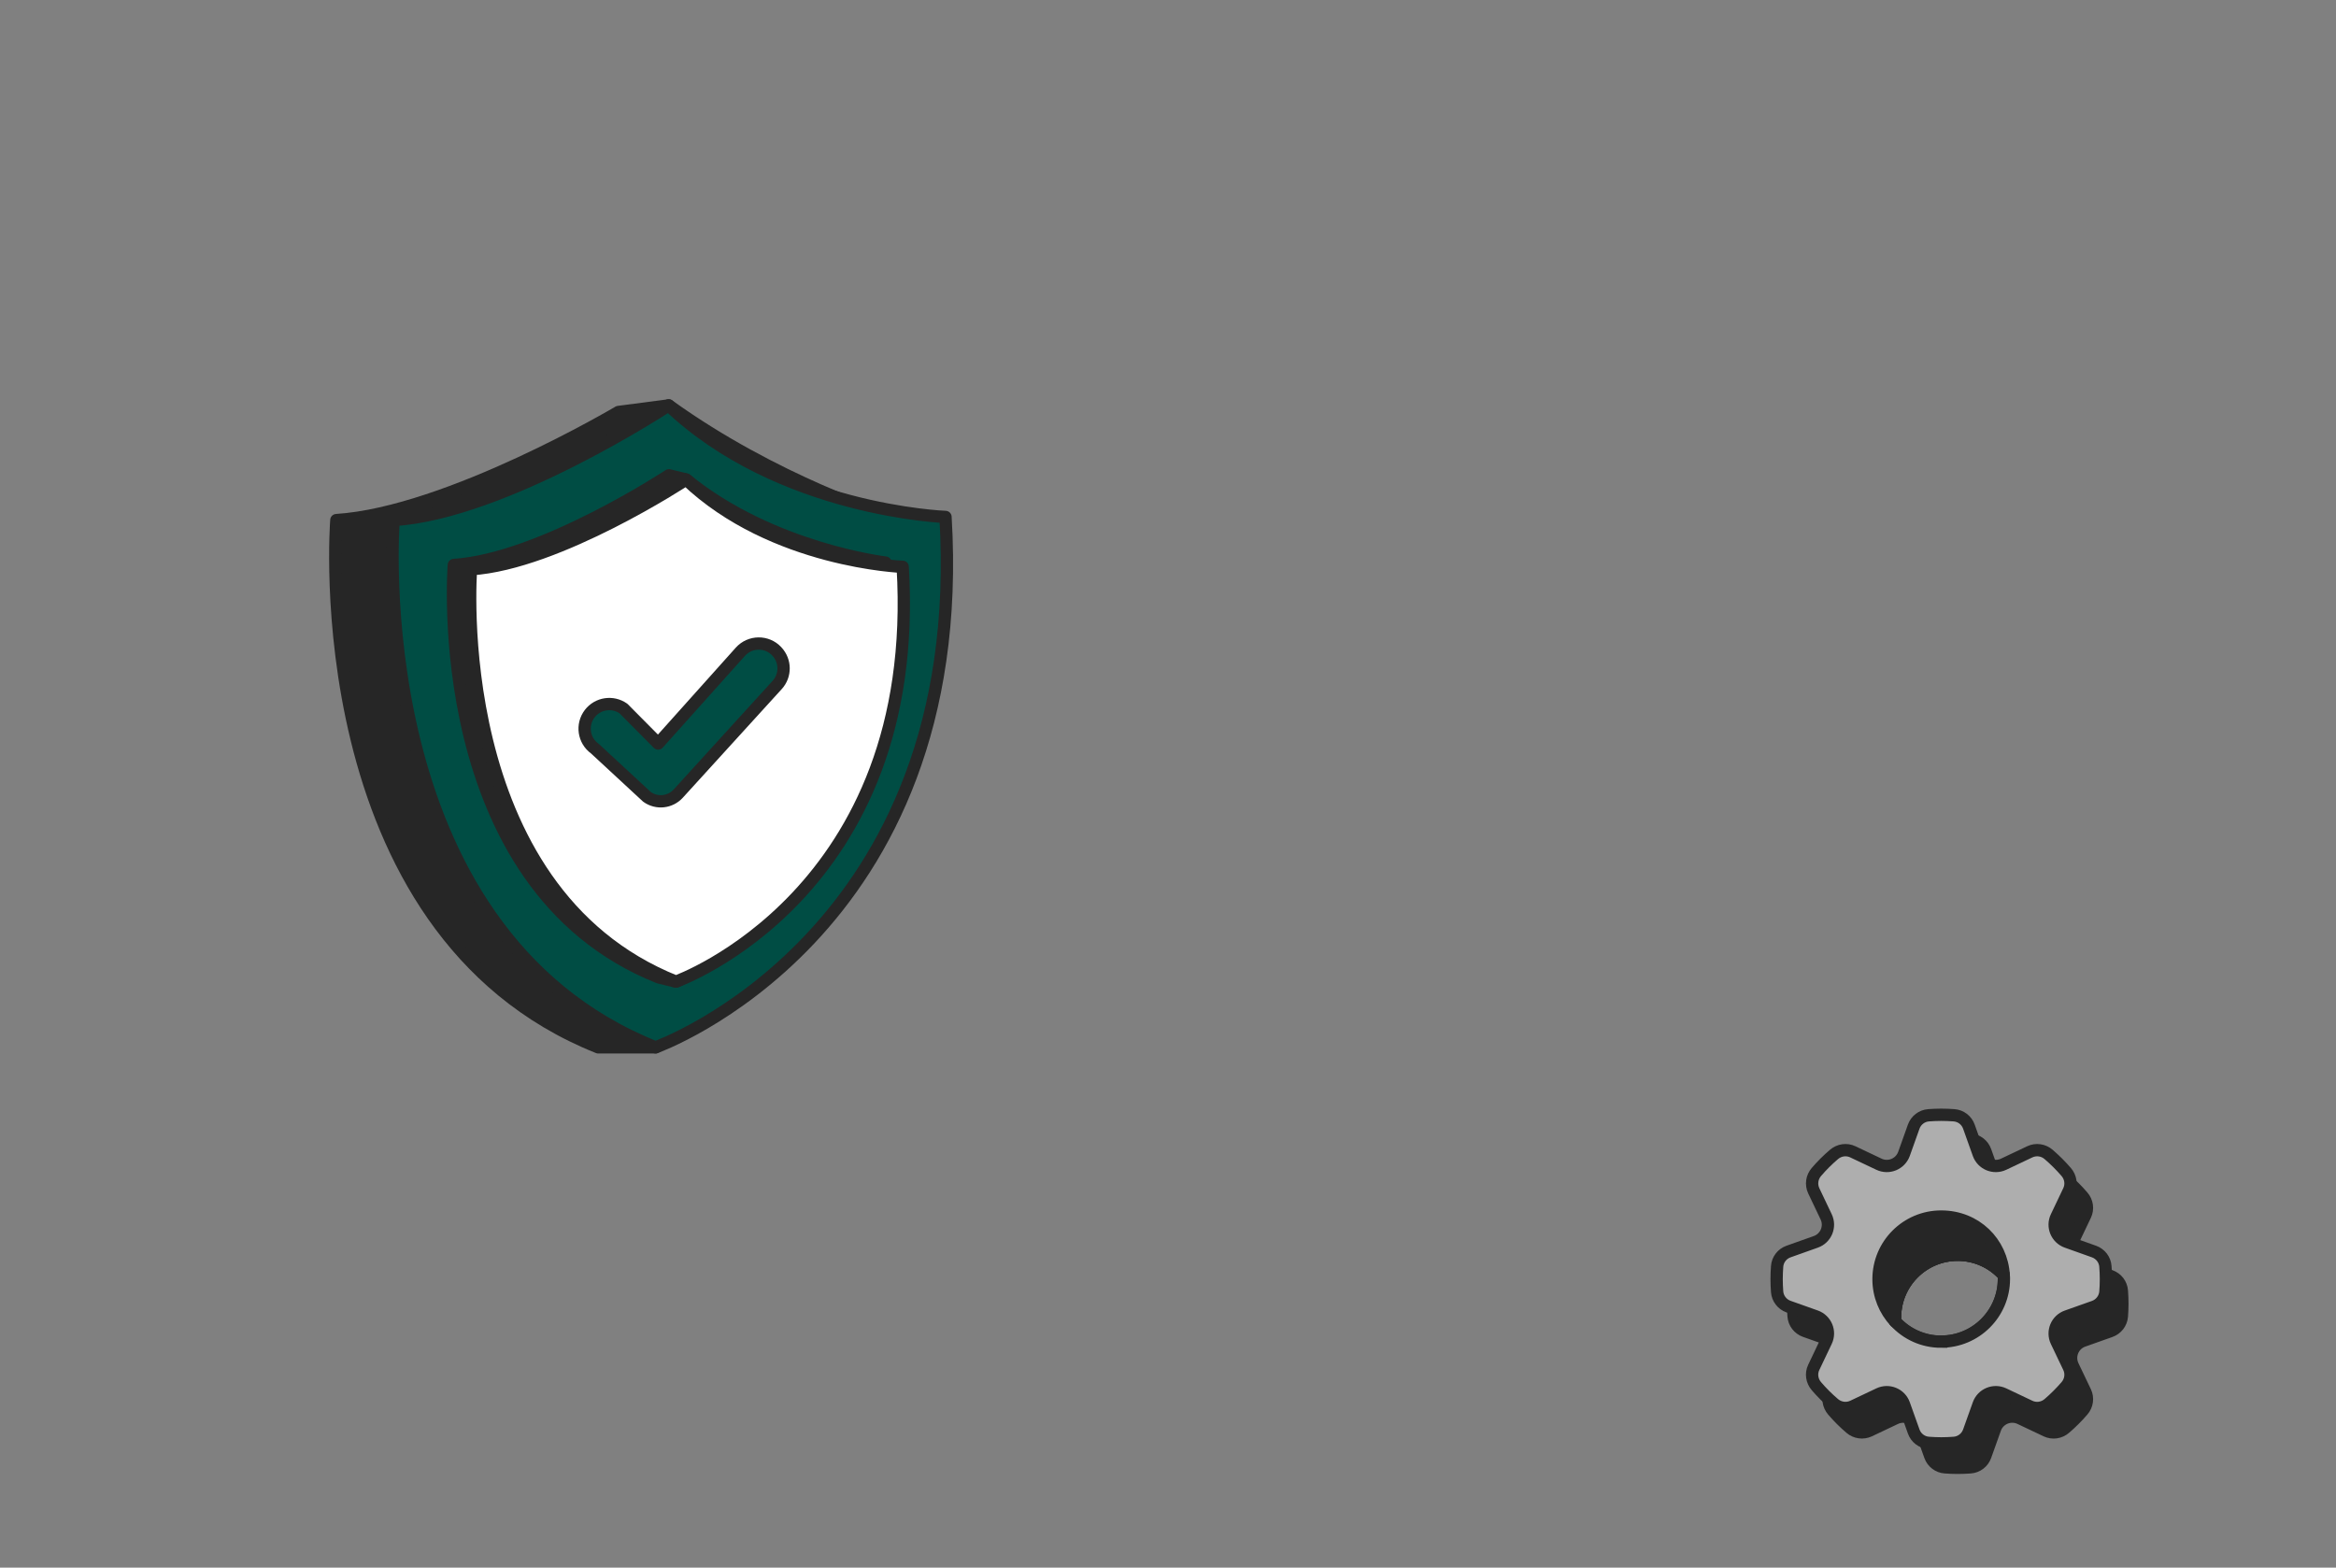 <svg width="380" height="255" viewBox="0 0 380 255" fill="none" xmlns="http://www.w3.org/2000/svg">
<rect x="0" y="0" width="380" height="255" fill="#808080" stroke="none"/>
<path d="M100.613 67.011C100.613 67.011 72.9 83.445 54.716 84.6C54.716 84.6 49.372 151.213 97.323 170.369H106.641C120.87 162.056 147.578 135.14 144.499 84.098C144.499 84.098 126.083 78.386 108.775 65.946L100.624 67.011H100.613Z" fill="#262626" stroke="#262626" stroke-width="2" stroke-linecap="round" stroke-linejoin="round"/>
<path d="M108.775 65.937C108.775 65.937 82.218 83.436 64.034 84.591C64.034 84.591 58.69 151.204 106.641 170.359C106.641 170.359 157.913 152.147 153.807 84.088C153.807 84.088 126.798 83.125 108.764 65.937H108.775Z" fill="#004D44" stroke="#262626" stroke-width="2" stroke-linecap="round" stroke-linejoin="round"/>
<path d="M108.814 77.312C108.814 77.312 88.043 90.996 73.824 91.899C73.824 91.899 69.648 144.005 107.153 158.984L109.951 159.667C117.136 156.475 146.882 138.614 144.044 91.508C144.044 91.508 125.579 89.349 111.621 77.995L108.824 77.312H108.814Z" fill="#262626" stroke="#262626" stroke-width="2" stroke-linecap="round" stroke-linejoin="round"/>
<path d="M111.612 78.004C111.612 78.004 90.842 91.689 76.623 92.592C76.623 92.592 72.447 144.698 109.952 159.677C109.952 159.677 150.053 145.431 146.843 92.201C146.843 92.201 125.711 91.448 111.622 78.004H111.612Z" fill="white" stroke="#262626" stroke-width="2" stroke-linecap="round" stroke-linejoin="round"/>
<path d="M101.418 115.252L107.064 120.944L120.437 106.015C122.007 104.268 124.744 104.228 126.355 105.945L126.385 105.985C127.814 107.511 127.834 109.87 126.425 111.416L110.334 129.086C109.016 130.532 106.832 130.763 105.242 129.618L96.769 121.777C94.927 120.452 94.555 117.882 95.934 116.085C97.242 114.388 99.657 114.017 101.418 115.252Z" fill="#004D44" stroke="#262626" stroke-width="2" stroke-linecap="round" stroke-linejoin="round"/>
<path d="M345.168 209.976C345.088 208.871 344.353 207.928 343.316 207.556L338.889 205.98C337.228 205.388 336.443 203.5 337.198 201.914L339.221 197.667C339.704 196.653 339.523 195.458 338.788 194.615C337.913 193.601 336.957 192.647 335.93 191.764C335.085 191.031 333.887 190.85 332.871 191.332L328.614 193.35C327.024 194.103 325.122 193.32 324.539 191.663L322.959 187.236C322.586 186.192 321.641 185.469 320.534 185.389C319.849 185.338 319.165 185.308 318.461 185.308C317.756 185.308 317.082 185.338 316.408 185.389C315.301 185.469 314.355 186.202 313.982 187.236L312.403 191.663C311.809 193.32 309.917 194.103 308.327 193.35L304.07 191.332C303.054 190.85 301.867 191.031 301.011 191.764C299.985 192.637 299.029 193.591 298.153 194.615C297.419 195.458 297.248 196.653 297.72 197.667L299.743 201.914C300.498 203.5 299.713 205.398 298.053 205.98L293.615 207.556C292.568 207.928 291.844 208.871 291.763 209.976C291.713 210.658 291.683 211.341 291.683 212.044C291.683 212.747 291.713 213.419 291.763 214.092C291.844 215.196 292.578 216.14 293.615 216.512L298.053 218.088C299.713 218.68 300.498 220.568 299.743 222.154L297.72 226.401C297.237 227.415 297.419 228.599 298.153 229.453C299.029 230.477 299.985 231.431 301.011 232.304C301.856 233.037 303.054 233.208 304.07 232.736L308.327 230.718C309.917 229.965 311.819 230.748 312.403 232.404L313.982 236.832C314.355 237.876 315.301 238.599 316.408 238.679C317.092 238.729 317.776 238.76 318.461 238.76C319.145 238.76 319.849 238.729 320.534 238.679C321.641 238.599 322.586 237.866 322.959 236.832L324.539 232.404C325.132 230.748 327.024 229.965 328.614 230.718L332.871 232.736C333.887 233.218 335.085 233.037 335.93 232.304C336.946 231.431 337.902 230.477 338.788 229.453C339.523 228.609 339.704 227.415 339.221 226.401L337.198 222.164C336.443 220.578 337.228 218.68 338.889 218.098L343.306 216.532C344.353 216.16 345.077 215.216 345.168 214.112C345.218 213.429 345.249 212.747 345.249 212.054C345.249 211.361 345.218 210.669 345.168 209.986V209.976ZM315.774 218.248C312.805 218.248 310.159 216.994 308.297 214.976C308.267 214.765 308.267 214.534 308.267 214.293C308.267 208.671 312.825 204.103 318.461 204.103C321.429 204.103 324.116 205.378 325.948 207.406C325.978 207.616 325.978 207.837 325.978 208.048C325.978 213.67 321.399 218.238 315.774 218.238V218.248Z" fill="#262626" stroke="#262626" stroke-width="2" stroke-linecap="round" stroke-linejoin="round"/>
<path d="M342.491 206C342.411 204.896 341.676 203.952 340.64 203.581L336.212 202.004C334.552 201.412 333.767 199.525 334.521 197.938L336.544 193.691C337.027 192.677 336.846 191.483 336.111 190.639C335.236 189.625 334.28 188.672 333.253 187.788C332.408 187.055 331.211 186.875 330.194 187.356L325.937 189.374C324.348 190.127 322.446 189.344 321.862 187.688L320.282 183.26C319.91 182.216 318.964 181.493 317.857 181.413C317.173 181.363 316.488 181.333 315.784 181.333C315.079 181.333 314.405 181.363 313.731 181.413C312.624 181.493 311.678 182.226 311.306 183.26L309.726 187.688C309.132 189.344 307.24 190.127 305.65 189.374L301.394 187.356C300.377 186.875 299.19 187.055 298.334 187.788C297.308 188.662 296.352 189.615 295.476 190.639C294.742 191.483 294.571 192.677 295.044 193.691L297.066 197.938C297.821 199.525 297.036 201.422 295.376 202.004L290.938 203.581C289.891 203.952 289.167 204.896 289.086 206C289.036 206.683 289.006 207.365 289.006 208.068C289.006 208.771 289.036 209.444 289.086 210.116C289.167 211.221 289.901 212.164 290.938 212.536L295.376 214.112C297.036 214.704 297.821 216.592 297.066 218.178L295.044 222.425C294.561 223.439 294.742 224.624 295.476 225.477C296.352 226.501 297.308 227.455 298.334 228.328C299.18 229.061 300.377 229.232 301.394 228.76L305.65 226.742C307.24 225.989 309.142 226.772 309.726 228.429L311.306 232.856C311.678 233.9 312.624 234.623 313.731 234.703C314.415 234.754 315.1 234.784 315.784 234.784C316.468 234.784 317.173 234.754 317.857 234.703C318.964 234.623 319.91 233.89 320.282 232.856L321.862 228.429C322.456 226.772 324.348 225.989 325.937 226.742L330.194 228.76C331.211 229.242 332.408 229.061 333.253 228.328C334.27 227.455 335.226 226.501 336.111 225.477C336.846 224.634 337.027 223.439 336.544 222.425L334.521 218.188C333.767 216.602 334.552 214.704 336.212 214.122L340.63 212.556C341.676 212.185 342.401 211.241 342.491 210.136C342.542 209.454 342.572 208.771 342.572 208.078C342.572 207.386 342.542 206.693 342.491 206.01V206ZM315.774 218.238C312.805 218.238 310.159 216.983 308.297 214.966C308.267 214.755 308.267 214.524 308.267 214.283C308.267 208.661 312.825 204.093 318.461 204.093C321.429 204.093 324.116 205.368 325.948 207.396C325.978 207.606 325.978 207.827 325.978 208.038C325.978 213.66 321.399 218.228 315.774 218.228V218.238Z" fill="#AEAEAE" stroke="#262626" stroke-width="2" stroke-miterlimit="10"/>
<path d="M325.949 207.416C324.107 205.378 321.42 204.113 318.462 204.113C312.827 204.113 308.268 208.681 308.268 214.303C308.268 214.534 308.268 214.765 308.298 214.986C306.608 213.168 305.581 210.739 305.581 208.078C305.581 202.456 310.14 197.888 315.775 197.888C321.41 197.888 325.637 202.105 325.949 207.426V207.416Z" fill="#262626" stroke="#262626" stroke-width="2" stroke-linecap="round" stroke-linejoin="round"/>
</svg>
